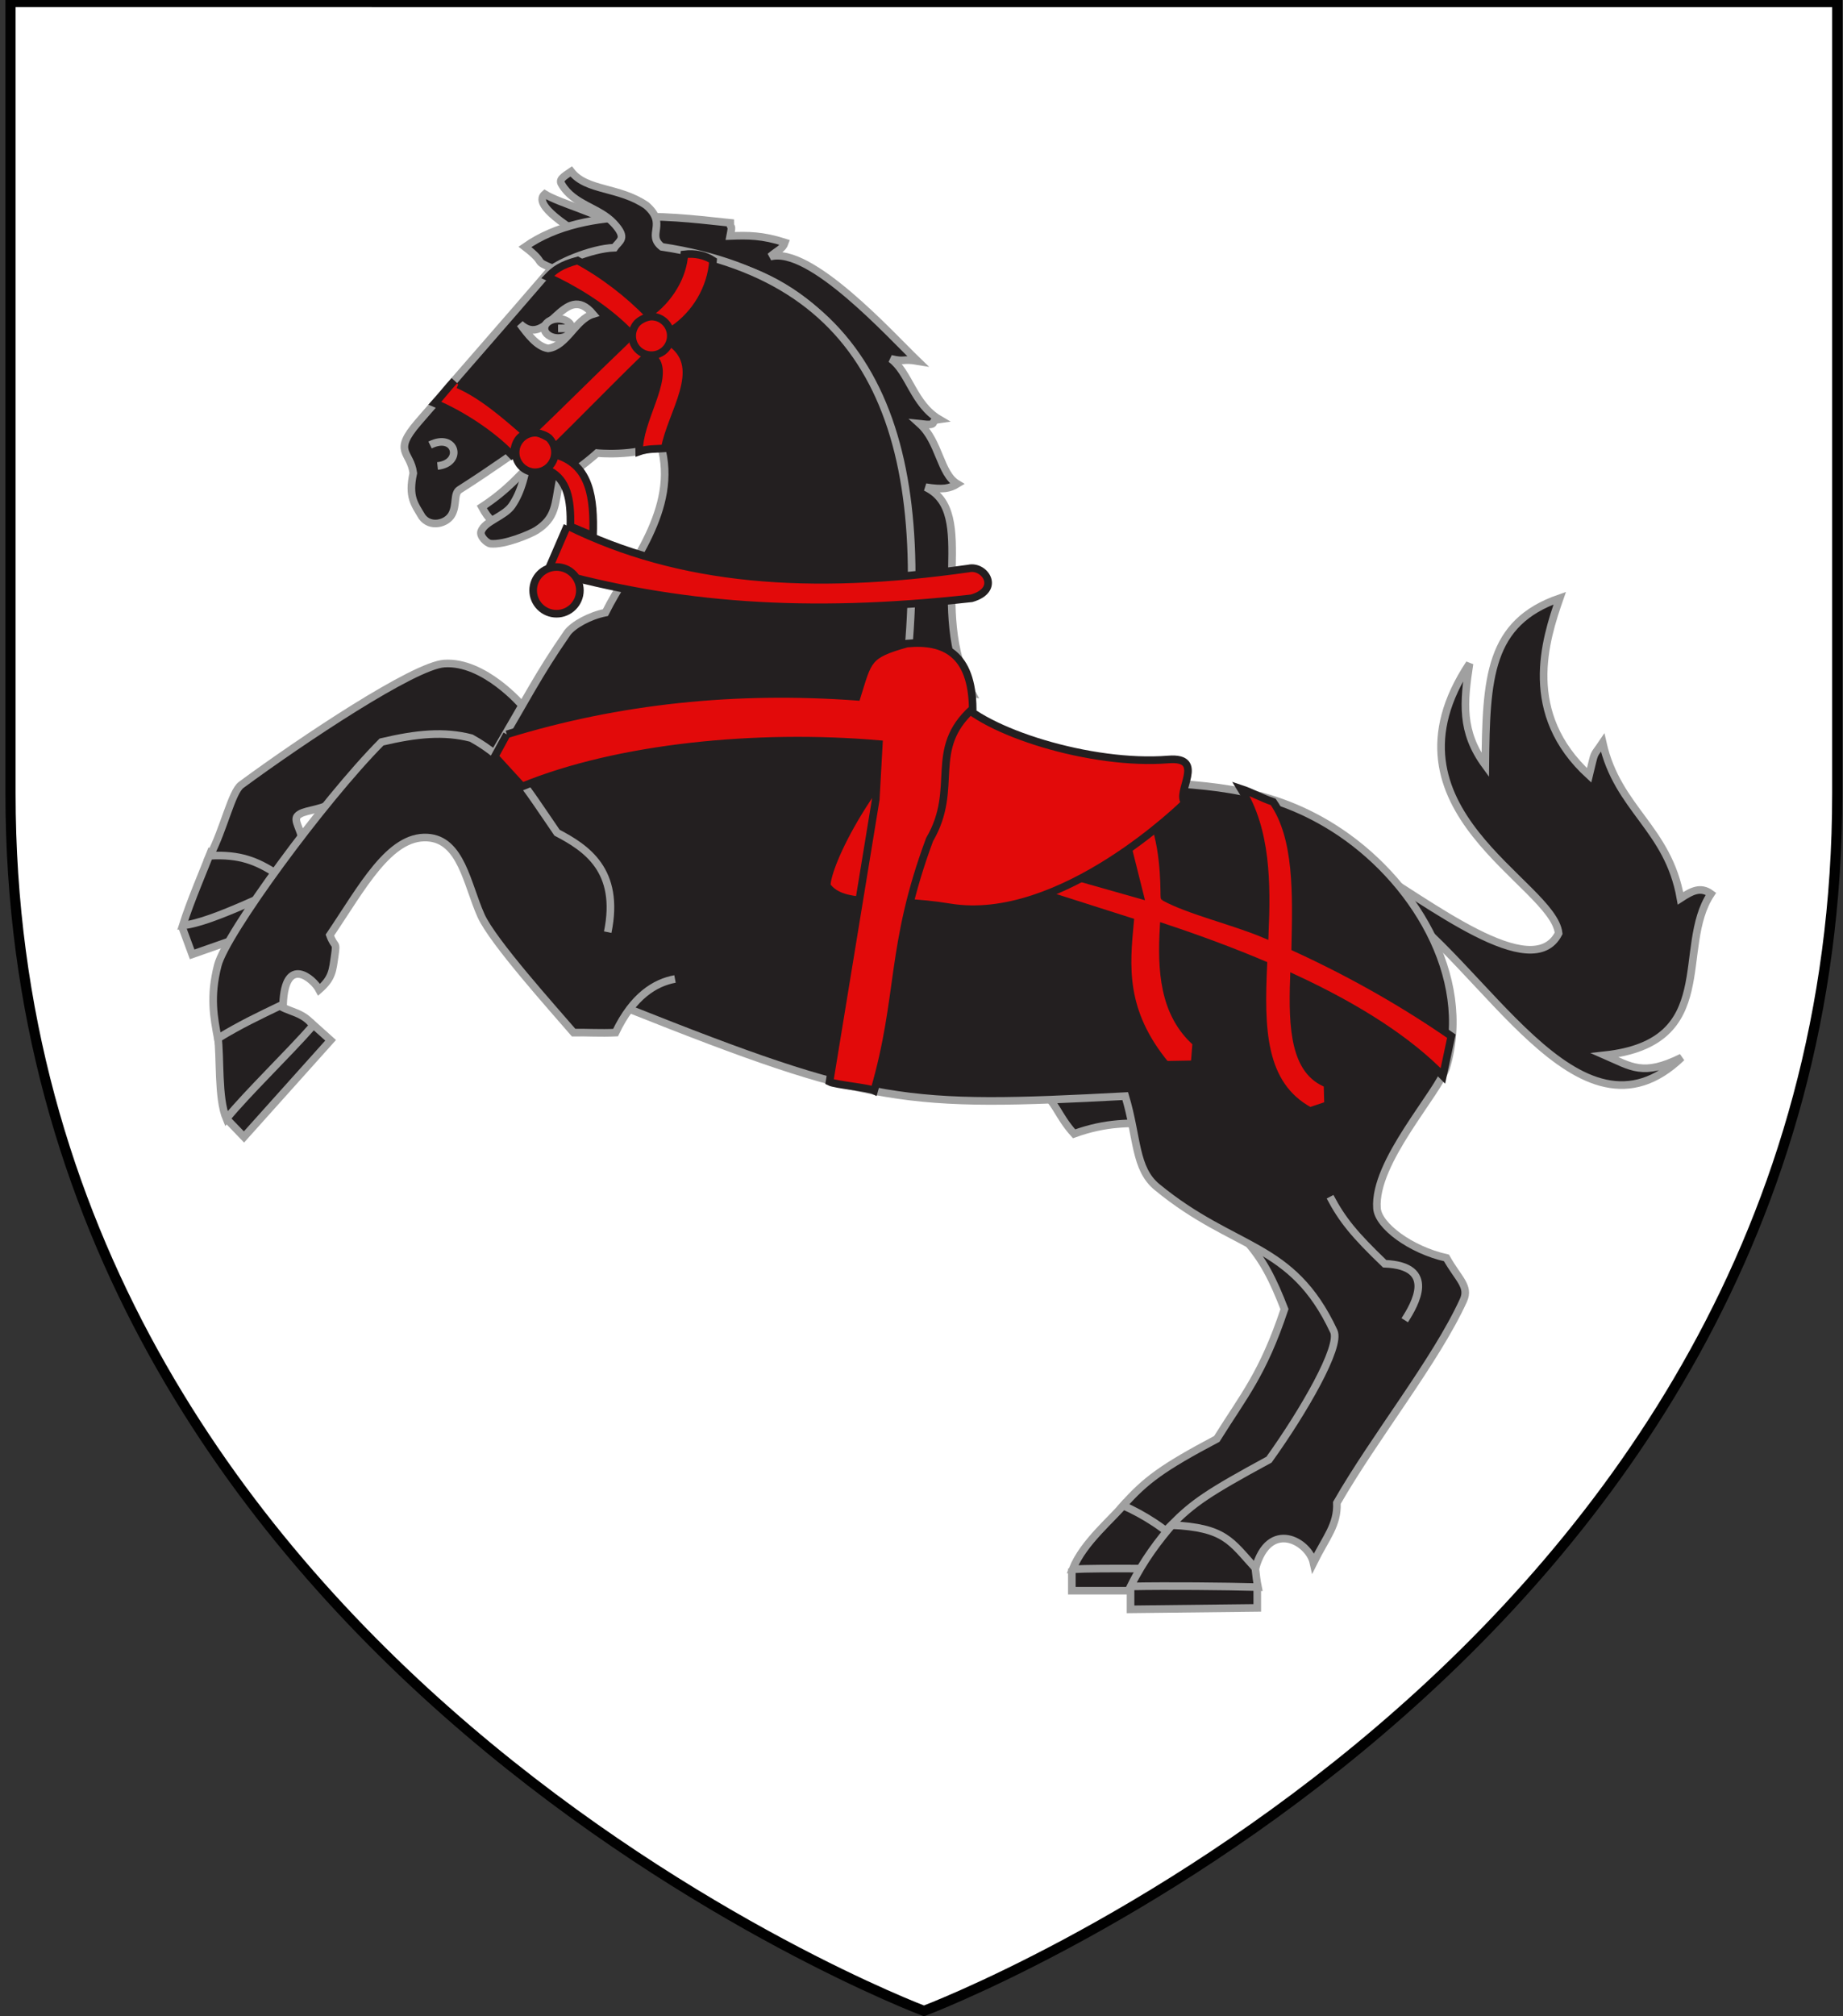 <?xml version="1.0" encoding="utf-8"?>
<!-- Generator: Adobe Illustrator 15.1.0, SVG Export Plug-In . SVG Version: 6.00 Build 0)  -->
<!DOCTYPE svg PUBLIC "-//W3C//DTD SVG 1.1//EN" "http://www.w3.org/Graphics/SVG/1.1/DTD/svg11.dtd">
<svg version="1.1" id="Layer_1" xmlns="http://www.w3.org/2000/svg" xmlns:xlink="http://www.w3.org/1999/xlink" x="0px" y="0px"
	 width="181.417px" height="198.425px" viewBox="0 0 181.417 198.425" enable-background="new 0 0 181.417 198.425"
	 xml:space="preserve">
<rect x="0" y="0" width="181.417" height="198.425" fill="#333333" stroke="none"/>
<path id="Fond" fill="#FFFFFF" stroke="#010101" d="M90.952,197.898c0,0-89.917-33.836-89.917-119.812c0-85.984,0-77.882,0-77.882
	H180.85v77.882C180.862,164.062,90.952,197.898,90.952,197.898z"/>
<g id="Cheval">
	<g id="g2633">
		<g id="g2617">
			<g id="g6133" transform="translate(-121.344,-150.009)">
				<path id="path5123" fill="#231F20" stroke="#A0A0A0" stroke-width="0.75" d="M139.271,241.252l0.987,2.678l10.853-3.806
					l-1.198-2.467"/>
				<path id="path5121" fill="#231F20" stroke="#A0A0A0" stroke-width="0.75" d="M142.216,233.541
					c-0.723,1.885-2.11,5.074-2.89,7.541c2.987-0.273,9.477-3.742,12.296-4.711"/>
			</g>
			<g id="g6145" transform="translate(-121.344,-150.009)">
				<path id="path5139" fill="#231F20" stroke="#A0A0A0" stroke-width="0.75" d="M226.851,304.368v2.185h12.053l0.141-1.974"/>
				<path id="path5137" fill="#231F20" stroke="#A0A0A0" stroke-width="0.75" d="M232.207,297.814
					c-1.32,1.656-4.193,3.912-5.286,6.625c2.73-0.131,9.593-0.041,12.193,0c-0.511-1.017-0.688-1.69-0.916-2.255"/>
			</g>
		</g>
		<path id="path5155" fill="#231F20" stroke="#A0A0A0" stroke-width="0.75" d="M52.627,45.226c-1.232,1.299-2.64,2.998-5.197,4.663
			c0.741,1.366,1.092,1.399,1.732,1.866"/>
		<g id="g2600">
			<path id="path6128" fill="#231F20" stroke="#A0A0A0" stroke-width="0.75" d="M102.344,107.293
				c1.579,1.036,1.726,2.458,3.384,4.285c3.192-1.15,5.539-1.071,8.031-0.991c-0.484-1.862-0.766-4.287-0.766-4.287"/>
			<path id="path5119" fill="#231F20" stroke="#A0A0A0" stroke-width="0.75" d="M60.533,22.165
				c-1.753-1.236-5.406-2.146-6.907-3.061c-0.422,0.379-0.843,1.282,3.428,3.924"/>
			<path id="path3158" fill="#231F20" stroke="#A0A0A0" stroke-width="0.75" d="M51.43,69.464c0,0-3.744-4.424-7.692-4.163
				c-2.99,0.197-13.944,7.489-20,11.945c-0.93,0.685-1.697,4.321-3.076,6.968c2.963-0.158,4.615,0.521,6.606,1.811
				c1.539-2.06,1.637-2.507,2.443-3.53c-0.099-0.829-0.802-1.746-0.452-2.172c0.511-0.622,2.101-0.523,3.349-1.267
				c3.364-2.005,8.139-6.139,10.588-5.883c2.672,0.28,3.979,4.657,5.85,7.752"/>
			<path id="path5113" fill="#231F20" stroke="#A0A0A0" stroke-width="0.75" d="M112.667,107.954
				c0.556,1.943,0.248,5.274,1.443,7.663c8.331,5.159,10.107,7.469,12.328,13.217c-2.134,6.395-3.997,8.496-6.663,12.772
				c-5.337,2.822-7.024,4.081-9.218,6.553c2.026,0.916,4.109,2.165,6.33,4.331c1.777-7.385,4.887-2.583,5.665-1
				c1.776-1.416,1.332-3.665,1.888-5.552c3.555-4.888,10.995-15.327,10.995-15.327"/>
		</g>
		<g id="g2606">
			<path id="path5115" fill="#231F20" stroke="#A0A0A0" stroke-width="0.75" d="M136.465,88.509
				c9.647,6.078,18.878,25.332,29.068,15.558c-3.805,1.888-4.943,0.915-7.553-0.222c11.385-1.251,6.914-10.579,10.439-15.882
				c-1.027-0.75-1.888-0.279-2.999,0.444c-1.221-6.941-6.191-8.747-7.663-15.327c-1.026,1.527-0.694,0.639-1.331,3.221
				c-6.638-6.081-4.333-13.299-2.889-17.437c-6.996,2.416-7.247,7.857-7.33,16.438c-2.416-3.305-2.139-6.165-1.556-9.996
				c-9.523,14.383,8.246,21.574,8.774,26.544c-2.582,5.081-12.884-3.11-18.77-6.553"/>
			<path id="path5117" fill="#231F20" stroke="#A0A0A0" stroke-width="0.75" d="M88.75,69.008
				c4.884-41.972-17.165-47.252-34.284-42.562c-2.159-0.887-0.483-0.376-2.794-2.149c6.18-4.353,16.015-2.768,20.207-2.364
				c0,0.726,0.269-0.081,0,1.29c1.79-0.067,3.136-0.075,5.387,0.642c-0.223,0.653-0.688,0.732-1.456,1.395
				c3.925-1.08,11.82,7.669,14.525,10.278c-1.609-0.268-1.185,0.125-2.644-0.228c1.802,1.309,2.229,4.47,4.768,5.96
				c-1.169,0.162,0.188,0.682-1.915,0.443c1.938,1.753,1.994,4.904,3.687,5.908c-0.743,0.451-1.383,0.599-3.116,0.323
				c5.285,2.501,0.106,11.852,4.564,20.254c-3.336-0.716-3.458,1.455-6.8,0.799"/>
		</g>
		<g id="g2625">
			<g id="g6139" transform="translate(-121.344,-150.009)">
				<path id="path5131" fill="#231F20" stroke="#A0A0A0" stroke-width="0.75" d="M143.598,260.067l1.762,1.833l8.528-9.515
					l-2.044-1.832"/>
				<path id="path5129" fill="#231F20" stroke="#A0A0A0" stroke-width="0.75" d="M142.78,252.005
					c0.282,2.044-0.018,6.044,0.845,8.104c2.132-2.59,6.008-6.308,8.527-9.162c-1.144-1.726-3.488-1.286-3.806-2.748"/>
			</g>
			<g id="g6151" transform="translate(-121.344,-150.009)">
				<path id="path5147" fill="#231F20" stroke="#A0A0A0" stroke-width="0.75" d="M232.63,306.13v2.256l12.474-0.142v-2.044"/>
				<path id="path5145" fill="#231F20" stroke="#A0A0A0" stroke-width="0.75" d="M236.789,299.998
					c-1.321,1.533-2.872,3.524-4.158,6.132c3.788-0.07,9.196-0.017,12.545,0.07c-0.458-2.237-0.246-4.759-1.156-5.618"/>
			</g>
		</g>
		<path id="path2184" fill="#231F20" stroke="#A0A0A0" stroke-width="0.75" d="M88.923,68.595
			c3.166-24.865-2.425-41.065-23.771-44.3c-1.573-1.229,0.608-2.224-1.528-4.08c-2.71-1.855-5.893-1.393-7.401-3.342
			c-0.775,0.529-1.245,0.796-0.928,1.275c1.176,2.01,3.665,2.258,5.11,3.815c1.414,1.524,0.551,1.708,0.075,2.414
			c-2.343,0.072-5.848,1.639-6.46,2.353c-4.215,4.907-8.974,10.318-12.873,14.844c-2.542,2.951-0.748,2.812-0.464,4.987
			c-0.509,2.332,0.102,3.016,0.856,4.292c0.806,1.117,2.454,0.691,2.951-0.246c0.5-0.942,0.148-2.04,0.738-2.413
			c3.295-2.089,5.631-3.838,6.936-4.649c-0.334,3.044-0.851,4.867-1.772,6.209c-0.739,1.075-2.696,1.533-3.036,2.553
			c-0.155,0.463,0.566,1.164,0.939,1.201c1.369,0.135,3.929-0.946,4.511-1.318c1.925-1.229,1.821-2.548,2.256-4.818
			c2.231-1.424,3.711-2.783,3.711-2.783s3.608,0.363,6.256-0.8c1.841,6.368-3.142,11.882-5.435,16.499
			c-1.576,0.313-3.157,1.213-3.737,1.967c-3,4.34-3.616,5.829-8.266,13.69c-0.616,1.675,5.157,15.396,14.228,23.31
			c23.953,9.528,27.285,9.758,48.943,8.617c1.222,4.058,0.907,7.123,3.134,8.953c7.69,6.321,13.263,5.345,17.397,14.188
			c0.708,1.513-2.96,7.867-6.377,12.635c-6.017,3.263-7.444,4.251-9.622,6.438c5.293,0.247,5.854,1.58,8.285,4.252
			c1.364-4.894,5.258-2.623,5.711-0.547c1.228-2.482,2.4-3.707,2.307-5.893c3.69-6.453,9.744-13.985,12.452-19.922
			c0.635-1.395-0.509-2.109-1.664-4.179c-3.581-0.808-6.711-3.185-6.84-4.872c-0.35-4.588,6.092-11.415,6.828-13.911
			c2.632-8.91-3.294-18.62-11.152-23.555C117.509,72.851,105.621,82.014,88.923,68.595z"/>
		<path id="path4140" fill="#231F20" stroke="#A0A0A0" stroke-width="0.75" d="M59.821,91.734c1.248-6.093-2.111-8.276-4.99-9.789
			c-3.249-4.728-4.606-7.173-8.444-9.309c-2.688-0.695-5.375-0.431-8.829,0.384C31.8,78.827,22.234,91.894,21.436,94.997
			c-0.795,3.09-0.384,5.134,0,7.197c2.303-1.391,3.935-2.159,6.429-3.358c0.192-4.942,3-2.495,3.551-1.439
			c1.32-1.151,1.32-1.896,1.536-3.358c0.216-1.463,0-0.697-0.479-2.015c3.166-4.678,5.853-9.812,9.596-9.597
			c3.335,0.192,3.895,4.586,5.278,7.678c1.147,2.563,7.171,9.247,9.117,11.516c1.391-0.021,2.591,0.07,4.126,0
			c1.728-3.623,3.911-4.919,5.854-5.279"/>
		<g id="g2610">
			<g id="g5091" transform="translate(-121.344,-150.009)">
				<g id="g6155" transform="translate(2,2)">
					<path id="path6227" fill="#FFFFFF" stroke="#A0A0A0" stroke-width="0.75" d="M170.537,179.887
						c2.759,2.58,4.326-4.375,7.179-0.967c-1.737,0.531-2.596,3.156-4.42,3.377C172.197,182.124,171.274,180.885,170.537,179.887z"
						/>
					<path id="path4120" fill="#231F20" stroke="#A0A0A0" stroke-width="0.75" d="M175.62,180.329c0,0.521-0.595,0.944-1.333,0.947
						c-0.738,0.002-1.34-0.416-1.348-0.937c-0.008-0.521,0.581-0.949,1.319-0.958c0.737-0.009,1.347,0.404,1.363,0.925l-1.341,0.021
						L175.62,180.329L175.62,180.329z"/>
				</g>
			</g>
			<path id="path5153" fill="#231F20" stroke="#A0A0A0" stroke-width="0.75" d="M42.334,43.793c2.557-1.266,3.306,1.799,0.733,2.065
				"/>
		</g>
		<path id="path5157" fill="#231F20" stroke="#A0A0A0" stroke-width="0.75" d="M130.926,117.772
			c1.201,2.283,2.403,3.744,5.371,6.594c5.229,0.212,2.944,4.053,1.978,5.56"/>
	</g>
	<path fill="#E20A0A" stroke="#231F20" stroke-width="0.75" stroke-miterlimit="10" d="M111.238,90.691
		c-0.406,4.361-0.862,8.795,3.511,14.099c0.946-0.018,1.892-0.032,2.84-0.05c0.056-0.708,0.112-1.418,0.169-2.127
		c-3.273-2.89-3.447-7.234-3.216-11.355c3.556,1.182,6.83,2.404,9.815,3.669c-0.28,6.205-0.239,11.818,4.591,14.416
		c0.596-0.199,1.186-0.396,1.781-0.595c-0.02-0.692-0.036-1.385-0.055-2.077c-3.228-1.218-3.482-5.447-3.308-10.412
		c6.436,2.985,11.34,6.189,14.666,9.621c0.277-1.303,0.557-2.606,0.834-3.909c-4.384-3.037-9.5-6.021-15.366-8.712l0,0
		c0.108-5.227,0.284-10.818-2.173-14.343c-1.19-0.396-1.986-0.892-3.173-1.288c2.532,4.086,2.56,9.265,2.343,14.312
		c-3.064-1.298-7.377-2.293-9.874-3.647c-0.049-0.026,0.137-4.171-0.991-7.336c-0.008-0.025-2.729,1.971-2.729,1.971l1.285,5.128
		l-7.718-2.189l-3.651,1.503L111.238,90.691z"/>
	<path id="Selle" fill="#E20A0A" stroke="#231F20" stroke-width="0.75" d="M94.081,68.68c-8.634,7.427-12.726,16.521-12.7,18.49
		c1.641,2.273,5.679,1.059,12.095,2.122c10.979,1.819,23.188-10.306,23.188-10.306c-1.038-0.92,2.168-4.551-1.667-4.244
		C107.418,75.349,96.809,72.014,94.081,68.68z"/>
	<g>
		<path id="path16" fill="#E20A0A" stroke="#231F20" stroke-width="0.75" stroke-miterlimit="10" d="M49.888,72.27
			c-0.397,0.725-0.792,1.45-1.188,2.175c0.901,0.984,1.802,1.968,2.704,2.954c9.442-3.867,23.099-5.21,35.104-4.172l-0.304,5.456
			l-4.549,27.782c0.56,0.286,3.838,0.575,4.399,0.862c2.726-9.396,1.514-14.095,5.451-24.704c2.986-5.102-0.238-8.849,4.243-12.883
			c-0.057-5.406-2.797-6.763-6.479-6.405c-3.918,1.101-3.786,1.569-4.931,5.23C72.434,67.7,60.937,68.869,49.888,72.27"/>
		<path id="path18" fill="#E20A0A" stroke="#231F20" stroke-width="0.75" stroke-miterlimit="10" d="M55.842,51.737
			c-0.636,1.471-1.272,2.943-1.909,4.415c12.619,3.536,25.35,4.546,41.714,2.727c2.929-0.855,1.297-3.29-0.304-2.931
			C79.688,58.171,66.924,57.214,55.842,51.737"/>
		<path id="path20" fill="#E20A0A" stroke="#231F20" stroke-width="0.75" stroke-miterlimit="10" d="M44.728,37.458
			c-0.6,0.651-1.32,1.571-1.92,2.223c2.612,1.087,5.644,3.089,7.527,5.052c1.342-1.689,2.487-2.153,3.901-0.345
			c3.077-2.982,6.017-6.045,9.091-9.026c0.45,0,0.792,0.108,1.242,0.108c1.242,1.919-1.731,5.947-1.653,8.96
			c0.764-0.285,1.689-0.237,2.525-0.303c0.606-3.436,4.042-7.881,0.661-10.344c0.051-0.452,0.102-0.902,0.151-1.353
			c2.231-1.523,3.742-4.034,3.938-6.793c-0.792-0.529-1.82-0.733-2.829-0.606c-0.142,2.141-1.445,4.417-3.55,5.902
			c-1.913-1.996-4.463-3.957-6.958-5.296c-1.666,0.45-2.286,0.949-2.931,1.617c2.507,1.163,5.396,2.85,7.831,5.25
			c-0.05,0.401-0.127,0.638-0.178,1.039c-3.125,2.982-6.441,6.318-9.568,9.302c-2.411-2.126-4.571-3.972-6.909-5.004"/>
	</g>
	<g>
		<path id="path26" fill="#E20A0A" stroke="#231F20" stroke-width="0.75" stroke-miterlimit="10" d="M54.782,55.799
			c1.271,0,2.3,1.03,2.3,2.302c0,1.27-1.029,2.299-2.3,2.299c-1.27,0-2.301-1.029-2.301-2.299
			C52.481,56.829,53.511,55.799,54.782,55.799"/>
		<path id="path28" fill="#E20A0A" stroke="#231F20" stroke-width="0.75" stroke-miterlimit="10" d="M54.116,46.338
			c1.708,0.928,2.102,2.755,2.028,5.468l2.232,0.928c0.126-3.806-0.328-6.867-3.455-7.919c0.007-0.062-0.496-0.167-0.496-0.233
			c0-1.221-0.212-1.871-2.021-1.97c-1.218-0.067-1.819,0.952-1.819,2.172c0,0.288,4.211,1.667,2.224,1.667
			C53.34,46.45,53.735,46.649,54.116,46.338"/>
		<path fill="#E20A0A" stroke="#231F20" stroke-width="0.75" stroke-miterlimit="10" d="M54.629,44.517
			c0,1.081-0.877,1.96-1.959,1.96c-0.051,0-0.101-0.002-0.15-0.006l-0.014-0.001h-0.003c-0.979-0.102-1.747-0.929-1.747-1.938
			c0-1.075,0.872-1.947,1.949-1.947c0.503,0,1.317,0.515,1.317,0.515C54.396,43.456,54.629,43.959,54.629,44.517z"/>
		<path fill="#E20A0A" stroke="#231F20" stroke-width="0.75" stroke-miterlimit="10" d="M66.03,33.057
			c0,1.048-0.852,1.899-1.9,1.899c-1.05,0-1.901-0.851-1.901-1.899c0-0.488,0.186-0.935,0.489-1.271
			c0.335-0.322,0.798-0.559,1.312-0.627c0.033-0.001,0.067-0.003,0.099-0.003C65.18,31.156,66.03,32.008,66.03,33.057z"/>
	</g>
</g>
</svg>
